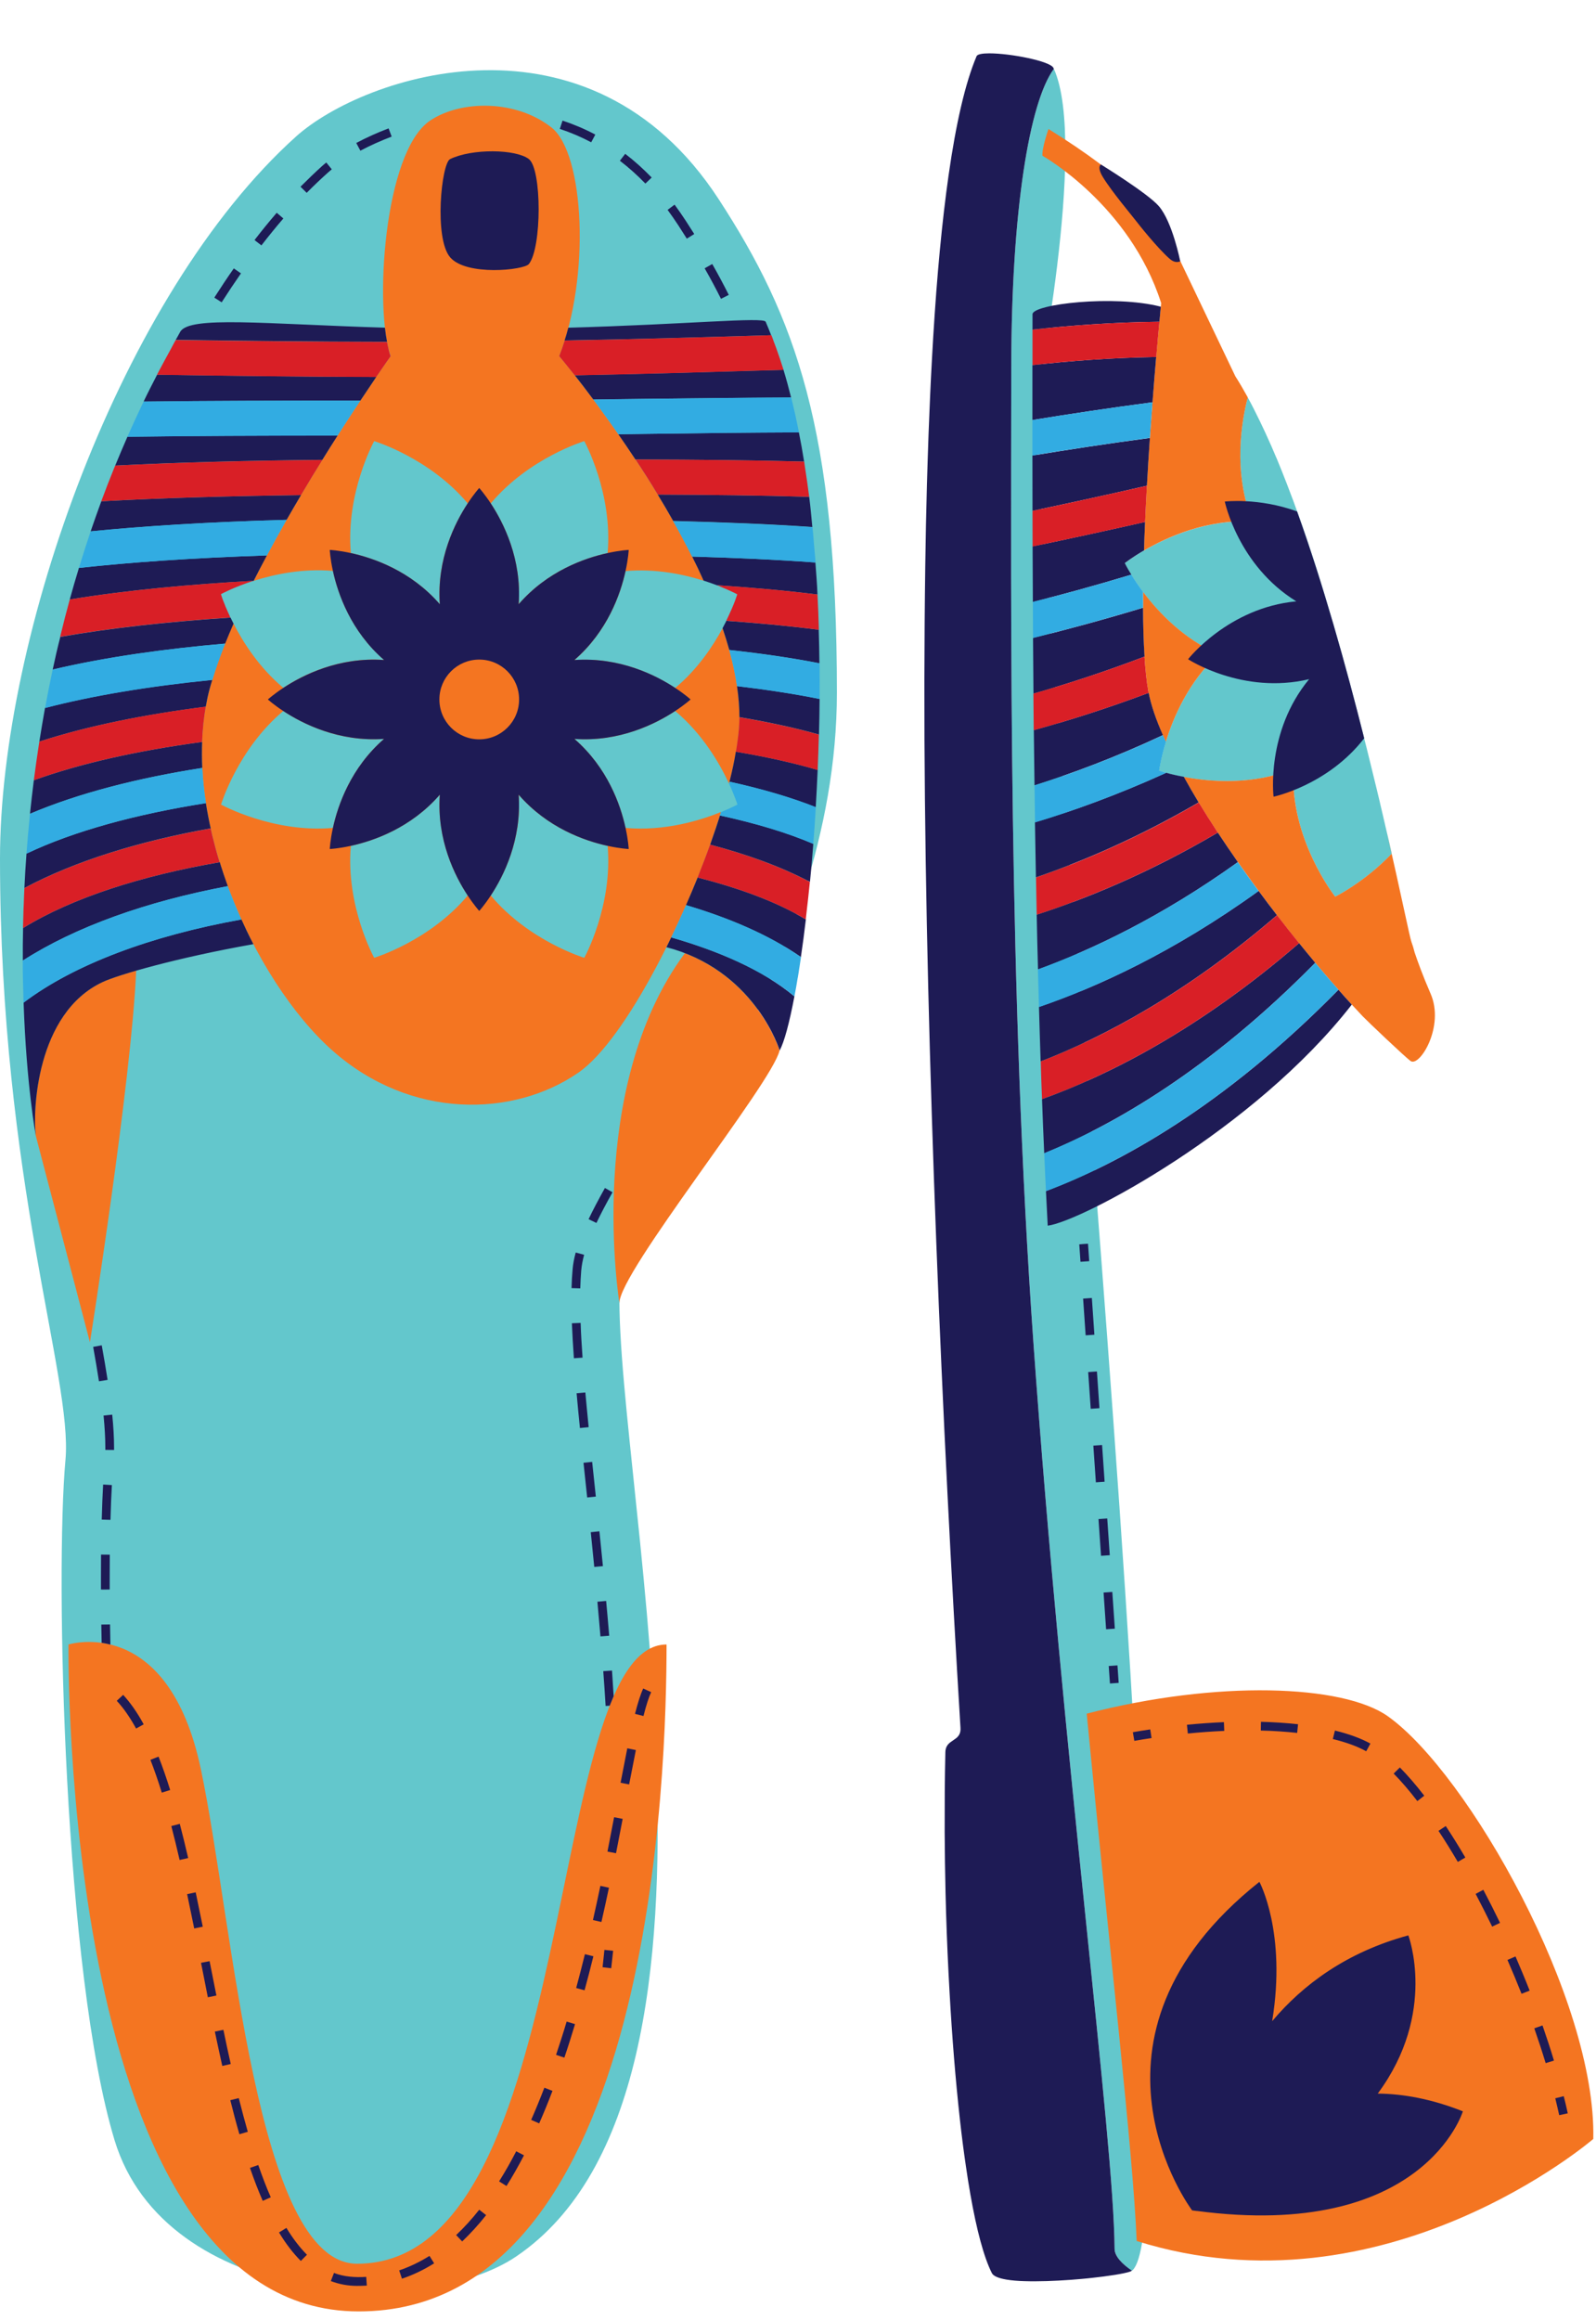 <?xml version="1.0" encoding="UTF-8"?><svg xmlns="http://www.w3.org/2000/svg" xmlns:xlink="http://www.w3.org/1999/xlink" height="265.3" preserveAspectRatio="xMidYMid meet" version="1.0" viewBox="0.0 -6.1 182.6 265.3" width="182.6" zoomAndPan="magnify"><g id="change1_1"><path d="M129.43,253.6c0.02-0.01,0.05-0.02,0.07-0.04c-1.13-0.79-1.97-1.67-1.98-2.52 c-0.08-12.77-5.88-55.73-9.29-103.68c-2.85-40.03-2.56-82.59-2.53-111.6c0.02-17.83,2.09-30.23,4.87-33.99c0,0,0,0,0-0.01 c3.93,8.68-2.19,38.55-2.19,38.55C117.54,44.84,137.66,248.65,129.43,253.6z M0,92.07c0,36.87,8.35,59.43,7.49,68.77 c-1.19,12.94-0.17,58.72,5.62,77.79c5.79,19.06,35.23,20.56,45.96,13.28c28.6-19.4,10.21-93.28,11.91-112.34 c0.69-7.73,24.77-34.3,24.77-66.47c0-30.13-4.73-42.92-13.53-56.43C67.4-6.06,41.7,2.48,33.87,9.51C13.79,27.56,0,66.71,0,92.07z M147.99,81.82c-0.46,8.03,4.77,14.62,4.77,14.62s3.34-1.64,6.47-4.92c-0.19-0.85-0.39-1.74-0.61-2.66 c-0.01-0.06-0.03-0.11-0.04-0.17c-0.1-0.44-0.2-0.89-0.31-1.34c0-0.02-0.01-0.04-0.01-0.05c-0.11-0.47-0.22-0.96-0.34-1.44 c-0.01-0.06-0.03-0.13-0.04-0.19c-0.1-0.42-0.2-0.85-0.31-1.29c-0.02-0.08-0.04-0.17-0.06-0.25c-0.24-1-0.49-2.03-0.75-3.07 c-0.02-0.07-0.03-0.14-0.05-0.2c-0.11-0.46-0.23-0.92-0.34-1.38c-0.02-0.09-0.04-0.18-0.07-0.27c-0.27-1.07-0.54-2.15-0.83-3.25 c-0.02-0.08-0.04-0.15-0.06-0.23c-0.13-0.49-0.26-0.99-0.39-1.49c-0.02-0.07-0.04-0.14-0.05-0.21c-0.3-1.12-0.6-2.25-0.91-3.39 c-0.02-0.08-0.05-0.17-0.07-0.25c-0.14-0.52-0.29-1.05-0.43-1.57c-0.01-0.04-0.02-0.09-0.04-0.13c-0.32-1.15-0.65-2.31-0.99-3.47 c-0.02-0.08-0.04-0.15-0.07-0.23c-0.16-0.56-0.33-1.11-0.49-1.66c0-0.01-0.01-0.02-0.01-0.04c-0.18-0.6-0.36-1.19-0.54-1.79 c0,0,0-0.01,0-0.01c-0.17-0.56-0.35-1.12-0.52-1.68c-0.02-0.07-0.04-0.13-0.06-0.2c-0.36-1.15-0.73-2.29-1.11-3.41 c-0.01-0.03-0.02-0.06-0.03-0.1c-0.18-0.53-0.36-1.06-0.54-1.58c-0.02-0.05-0.03-0.1-0.05-0.15c-0.38-1.11-0.78-2.21-1.17-3.28 c-0.01-0.03-0.03-0.07-0.04-0.1c-0.19-0.5-0.38-1-0.57-1.5c-0.01-0.04-0.03-0.08-0.04-0.11c-0.4-1.04-0.81-2.06-1.22-3.05 c-0.02-0.04-0.04-0.09-0.06-0.13c-0.2-0.47-0.39-0.93-0.59-1.38c-0.01-0.02-0.02-0.04-0.03-0.06c-0.42-0.95-0.84-1.87-1.27-2.75 c-0.02-0.05-0.05-0.09-0.07-0.14c-0.21-0.42-0.41-0.84-0.62-1.25c0-0.01-0.01-0.01-0.01-0.02c-0.22-0.43-0.44-0.85-0.67-1.26 c0,0,0,0,0,0l0,0c-0.65,2.47-1.78,8.47,0.55,14.2c-5.23-0.3-9.84,1.81-12.43,3.32l0,0c-1.38,0.81-2.2,1.45-2.2,1.45 s0.7,1.42,2.1,3.28c0,0,0,0,0,0c1.76,2.34,4.63,5.37,8.62,7.13c-3.42,3.13-5.16,7.22-6.02,10.03l0,0c-0.59,1.94-0.77,3.28-0.77,3.28 s1.08,0.38,2.82,0.72l0,0C138.4,83.3,143.29,83.73,147.99,81.82z" fill="#63C7CC"/></g><g id="change2_1"><path d="M71.57,88.57c-0.57-2.62-2.05-6.88-5.85-10.18c5.17,0.36,9.32-1.73,11.53-3.19 c3.18,2.67,5.12,6.06,6.16,8.31c0.75-2.93,1.19-5.55,1.19-7.58c0-3.21-0.74-6.68-1.93-10.19c-1.13,2.1-2.88,4.7-5.42,6.83 c-2.22-1.46-6.36-3.56-11.53-3.19c3.8-3.3,5.28-7.56,5.85-10.18c3.42-0.3,6.6,0.36,8.94,1.1C74.49,47,63.98,34.62,63.98,34.62 c3.57-9.02,2.9-23.15-0.87-26.13c-4.04-3.2-10.35-3.18-13.9-0.8c-5.34,3.59-6.41,21.66-4.51,26.92c0,0-9.33,13.12-15.68,25.71 c2.35-0.75,5.58-1.44,9.07-1.14c0.57,2.62,2.05,6.88,5.85,10.18c-5.17-0.36-9.32,1.73-11.53,3.19c-2.76-2.32-4.58-5.17-5.7-7.36 c-1.16,2.65-2.12,5.19-2.72,7.48c-3.77,14.23,5.07,33.42,14.05,41.36c8.98,7.94,20.76,7.63,28.15,2.51 c5.4-3.74,12.74-18.25,16.3-29.79C80.21,87.68,76.1,88.97,71.57,88.57z M25.29,85.9c0,0,1.91-6.33,7.12-10.7 c2.22,1.46,6.36,3.56,11.53,3.19c-3.8,3.3-5.28,7.56-5.85,10.18C31.21,89.17,25.29,85.9,25.29,85.9z M42.81,103.42 c0,0-3.27-5.92-2.67-12.8c2.62-0.57,6.88-2.05,10.18-5.85c-0.36,5.17,1.73,9.32,3.19,11.53C49.14,101.51,42.81,103.42,42.81,103.42z M50.32,62.99c-3.3-3.8-7.56-5.28-10.18-5.85c-0.6-6.88,2.67-12.8,2.67-12.8s6.33,1.91,10.7,7.12 C52.05,53.67,49.95,57.82,50.32,62.99z M66.85,44.34c0,0,3.27,5.92,2.67,12.8c-2.62,0.57-6.88,2.05-10.18,5.85 c0.36-5.17-1.73-9.32-3.19-11.53C60.52,46.25,66.85,44.34,66.85,44.34z M66.85,103.42c0,0-6.33-1.91-10.7-7.12 c1.46-2.22,3.56-6.36,3.19-11.53c3.3,3.8,7.56,5.28,10.18,5.85C70.12,97.5,66.85,103.42,66.85,103.42z M158.79,190.15 c9.16,6.51,23.86,32.42,23.5,48.33c0,0-23.89,20.56-52.24,11.67c-0.42-10.21-3.06-32.75-5.72-60.3 C139.24,185.99,153.66,186.51,158.79,190.15z M76.26,181.94c0,13.62-1.36,76.26-35.23,76.26c-34.21,0-33.19-76.26-33.19-76.26 s11.4-3.57,15.15,14.3s6.3,56.51,17.87,56.51C66.55,252.75,62.13,181.94,76.26,181.94 M161.4,115.23c-0.55-0.37-5.03-4.63-5.47-5.1 c-0.01-0.01-0.03-0.03-0.03-0.03l0,0c-0.4-0.42-0.82-0.87-1.24-1.33c-6.26-6.8-14.37-17.32-19.23-26.04 c2.97,0.57,7.86,0.99,12.56-0.92c-0.46,8.03,4.77,14.62,4.77,14.62s3.34-1.64,6.47-4.92c-0.19-0.85-0.39-1.74-0.61-2.66 c1.65,7.18,2.67,12.22,2.85,12.71l0,0c0,0,0,0,0,0c0.15,0.41,0.28,0.83,0.38,1.25c0.34,1.01,0.91,2.6,1.82,4.7 C165.32,111.26,162.43,115.92,161.4,115.23z M130.88,56.85c0.38-11.93,1.68-25.39,1.93-27.88c0.03-0.27,0.04-0.41,0.04-0.41 c-3.58-11.24-13.58-16.85-13.58-16.85c-0.09-0.85,0.69-3.06,0.69-3.06c8.91,5.55,13.12,9.78,15.08,15.13v-0.03l6.3,13.18 c0,0,0,0,0,0c0.48,0.75,0.95,1.56,1.42,2.41c-0.65,2.47-1.78,8.47,0.55,14.2C138.07,53.23,133.47,55.34,130.88,56.85z M133.38,78.74 L133.38,78.74c-1-2.17-1.7-4.14-2-5.8c-0.49-2.69-0.64-6.76-0.6-11.36c1.76,2.34,4.63,5.37,8.62,7.13 C135.99,71.84,134.24,75.92,133.38,78.74z M11.74,106.19c0.66-0.31,1.99-0.77,3.84-1.3c-0.55,12.68-5.29,42.49-5.29,42.49 l-6.21-23.66v0v0c0,0,0,0,0,0l-0.07-0.98C3.88,118.99,4.8,109.43,11.74,106.19z M89.19,114.02L89.19,114.02 c-0.85,3.75-18.43,25.45-18.32,28.89c0,0-4.02-24.51,7.49-40.02C86.8,106.18,89.19,114.01,89.19,114.02z" fill="#F47521"/></g><g id="change3_1"><path d="M129.78,192.96l-0.17-0.99c0.67-0.12,1.33-0.22,1.99-0.32l0.15,0.99 C131.09,192.74,130.44,192.84,129.78,192.96z M177.79,229.52c-0.39-1.31-0.84-2.66-1.31-4.02l-0.94,0.33 c0.47,1.35,0.91,2.69,1.3,3.98L177.79,229.52z M175.01,221.52c-0.51-1.3-1.06-2.61-1.62-3.91l-0.92,0.4 c0.56,1.28,1.1,2.59,1.61,3.87L175.01,221.52z M171.62,213.77c-0.62-1.28-1.26-2.55-1.91-3.78l-0.88,0.47 c0.64,1.22,1.28,2.48,1.89,3.74L171.62,213.77z M167.65,206.3c-0.74-1.26-1.49-2.47-2.24-3.6l-0.83,0.55 c0.74,1.11,1.48,2.31,2.21,3.55L167.65,206.3z M162.95,199.23c-0.95-1.23-1.89-2.32-2.79-3.23l-0.71,0.7 c0.87,0.88,1.78,1.94,2.71,3.15L162.95,199.23z M156.79,193.27c-1.09-0.6-2.46-1.1-4.06-1.49l-0.24,0.97 c1.52,0.37,2.81,0.84,3.82,1.4L156.79,193.27z M140.07,191.82l-0.04-1c-1.38,0.06-2.81,0.16-4.23,0.3l0.1,1 C137.3,191.98,138.7,191.88,140.07,191.82z M148.51,191.06c-1.33-0.15-2.76-0.24-4.24-0.28l-0.02,1c1.45,0.03,2.85,0.13,4.16,0.27 L148.51,191.06z M179.37,235.55c-0.14-0.65-0.29-1.3-0.46-1.96l-0.97,0.24c0.16,0.65,0.31,1.3,0.45,1.93L179.37,235.55z M70.15,216.96l-1-0.1c-0.06,0.66-0.14,1.32-0.21,1.98l0.99,0.12C70.01,218.29,70.08,217.63,70.15,216.96z M41.97,255.25l-0.07-1 c-1.24,0.08-2.53,0-3.69-0.45l-0.36,0.93c0.95,0.36,1.95,0.55,2.99,0.55C41.23,255.28,41.6,255.27,41.97,255.25z M49.67,252.7 l-0.53-0.85c-1.12,0.7-2.29,1.26-3.47,1.66l0.32,0.95C47.24,254.04,48.48,253.45,49.67,252.7z M35.12,251.72 c-0.82-0.82-1.61-1.85-2.35-3.07l-0.85,0.52c0.78,1.29,1.62,2.38,2.5,3.26L35.12,251.72z M55.62,247.19l-0.79-0.62 c-0.85,1.08-1.74,2.05-2.64,2.9l0.69,0.73C53.81,249.31,54.74,248.3,55.62,247.19z M30.98,245.15c-0.49-1.11-0.97-2.36-1.43-3.69 l-0.95,0.33c0.47,1.36,0.96,2.63,1.46,3.77L30.98,245.15z M59.95,240.35l-0.89-0.46c-0.63,1.22-1.29,2.38-1.96,3.44l0.85,0.53 C58.63,242.78,59.3,241.6,59.95,240.35z M28.35,237.66c-0.34-1.19-0.69-2.49-1.03-3.85l-0.97,0.24c0.34,1.38,0.69,2.69,1.04,3.89 L28.35,237.66z M63.21,232.98l-0.93-0.36c-0.49,1.28-1,2.52-1.51,3.68l0.92,0.4C62.2,235.53,62.72,234.28,63.21,232.98z M26.4,229.91c-0.29-1.29-0.57-2.59-0.84-3.91l-0.98,0.2c0.28,1.32,0.56,2.63,0.85,3.93L26.4,229.91z M65.79,225.35l-0.96-0.29 c-0.38,1.28-0.79,2.55-1.21,3.8l0.95,0.32C65,227.92,65.4,226.64,65.79,225.35z M24.76,222.08l-0.78-3.93L23,218.34l0.78,3.94 L24.76,222.08z M67.89,217.59l-0.97-0.24c-0.32,1.29-0.65,2.58-1,3.87l0.96,0.26C67.24,220.18,67.57,218.88,67.89,217.59z M23.2,214.21c-0.27-1.32-0.54-2.64-0.81-3.93l-0.98,0.21c0.27,1.29,0.54,2.6,0.81,3.92L23.2,214.21z M69.67,209.75l-0.98-0.21 c-0.27,1.28-0.55,2.59-0.85,3.91l0.97,0.22C69.11,212.35,69.4,211.04,69.67,209.75z M21.53,206.36c-0.31-1.34-0.63-2.64-0.96-3.91 l-0.97,0.25c0.33,1.25,0.64,2.55,0.95,3.88L21.53,206.36z M71.24,201.88l-0.98-0.19c-0.24,1.27-0.5,2.58-0.76,3.93l0.98,0.19 C70.74,204.46,70.99,203.15,71.24,201.88z M19.47,198.58c-0.43-1.38-0.88-2.67-1.33-3.82l-0.93,0.37c0.44,1.13,0.88,2.39,1.3,3.75 L19.47,198.58z M72.75,194.01l-0.98-0.2c-0.24,1.21-0.5,2.53-0.77,3.94l0.98,0.19C72.26,196.53,72.51,195.21,72.75,194.01z M16.44,191.07c-0.73-1.35-1.53-2.48-2.35-3.37l-0.73,0.68c0.77,0.83,1.51,1.89,2.21,3.17L16.44,191.07z M74.5,187.39l-0.91-0.42 c-0.3,0.64-0.6,1.59-0.94,2.9l0.97,0.25C73.94,188.86,74.23,187.97,74.5,187.39z M124.62,138.11l-0.14-2l-1,0.07l0.14,2 L124.62,138.11z M127.55,180.13l-0.29-4.2l-1,0.07l0.29,4.2L127.55,180.13z M126.97,171.73l-0.29-4.2l-1,0.07l0.29,4.2 L126.97,171.73z M126.38,163.33l-0.29-4.2l-1,0.07l0.29,4.2L126.38,163.33z M125.79,154.92l-0.29-4.2l-1,0.07l0.29,4.2 L125.79,154.92z M125.21,146.52l-0.29-4.2l-1,0.07l0.29,4.2L125.21,146.52z M127.99,186.33l-0.14-2l-1,0.07l0.14,2L127.99,186.33z M71.57,88.57c0.32,1.45,0.36,2.41,0.36,2.41s-0.96-0.04-2.41-0.36c-2.62-0.57-6.88-2.05-10.18-5.85c0.36,5.17-1.73,9.32-3.19,11.53 c-0.74,1.13-1.32,1.76-1.32,1.76s-0.58-0.64-1.32-1.76c-1.46-2.22-3.56-6.36-3.19-11.53c-3.3,3.8-7.56,5.28-10.18,5.85 c-1.45,0.32-2.41,0.36-2.41,0.36s0.04-0.96,0.36-2.41c0.57-2.62,2.05-6.88,5.85-10.18c-5.17,0.36-9.32-1.73-11.53-3.19 c-1.13-0.74-1.76-1.32-1.76-1.32s0.64-0.58,1.76-1.32c2.22-1.46,6.36-3.56,11.53-3.19c-3.8-3.3-5.28-7.56-5.85-10.18 c-0.32-1.45-0.36-2.41-0.36-2.41s0.96,0.04,2.41,0.36c2.62,0.57,6.88,2.05,10.18,5.85c-0.36-5.17,1.73-9.32,3.19-11.53 c0.74-1.13,1.32-1.76,1.32-1.76s0.58,0.64,1.32,1.76c1.46,2.22,3.56,6.36,3.19,11.53c3.3-3.8,7.56-5.28,10.18-5.85 c1.45-0.32,2.41-0.36,2.41-0.36s-0.04,0.96-0.36,2.41c-0.57,2.62-2.05,6.88-5.85,10.18c5.17-0.36,9.32,1.73,11.53,3.19 c1.13,0.74,1.76,1.32,1.76,1.32s-0.64,0.58-1.76,1.32c-2.22,1.46-6.36,3.56-11.53,3.19C69.52,81.69,71,85.95,71.57,88.57z M59.39,73.88c0-2.52-2.04-4.56-4.56-4.56c-2.52,0-4.56,2.04-4.56,4.56s2.04,4.56,4.56,4.56C57.35,78.44,59.39,76.4,59.39,73.88z M148.4,52.38c-4.41-1.6-8.27-1.13-8.27-1.13s1.52,7.31,8.18,11.41c-7.78,0.73-12.38,6.62-12.38,6.62s6.25,4.09,13.85,2.28 c-4.98,6.02-4.07,13.44-4.07,13.44s6.19-1.29,10.37-6.68C153.98,69.96,151.35,60.58,148.4,52.38z M51.5,23.32 c1.85,2.17,8.45,1.47,9.01,0.77c1.49-1.87,1.49-10.85,0-12c-1.49-1.15-6.5-1.22-9.01,0C50.5,12.57,49.64,21.15,51.5,23.32z M125.96,12.71c0,0-0.49,0.26,0.21,1.42c1.01,1.66,3.37,4.46,3.74,4.95c0.42,0.55,2.54,3.21,3.91,4.41 c0.71,0.62,1.21,0.28,1.21,0.28s-0.88-4.47-2.44-6.29C131.34,16.02,125.96,12.71,125.96,12.71z M157.63,233.29 c6.84-9.22,3.5-18.09,3.5-18.09c-7.03,1.91-12.03,5.6-15.58,9.81c1.67-10.16-1.46-15.93-1.46-15.93 c-22.54,17.89-7.7,37.57-7.7,37.57c0.17,0.02,0.32,0.04,0.48,0.06c0,0.01,0,0.02,0,0.02c0.02-0.01,0.03-0.01,0.05-0.02 c25.95,3.43,30.45-11.39,30.45-11.39C163.8,233.91,160.57,233.32,157.63,233.29z M127.52,251.05c-0.08-12.77-5.88-55.73-9.29-103.68 c-2.85-40.03-2.56-82.59-2.53-111.6c0.02-17.83,2.09-30.23,4.87-33.99c0,0,0,0,0-0.01c-0.02-0.04-0.03-0.08-0.05-0.11 C120.16,0.89,115.62,0,113.2,0c-0.81,0-1.38,0.1-1.47,0.33c-1.3,3.07-2.36,7.71-3.2,13.6c-0.19,1.31-0.36,2.68-0.53,4.11 c-0.17,1.43-0.32,2.92-0.47,4.46c-0.15,1.54-0.28,3.14-0.41,4.79c-0.06,0.83-0.12,1.66-0.18,2.51c-0.12,1.7-0.22,3.45-0.32,5.25 c-0.15,2.7-0.27,5.5-0.38,8.39c-0.07,1.93-0.13,3.9-0.19,5.91c-0.08,3.01-0.15,6.11-0.19,9.29c-0.06,4.23-0.09,8.59-0.1,13.06 c0,2.23,0,4.49,0.01,6.78c0.18,36.52,2.04,78.84,4.12,112.99c0.04,0.61-0.19,0.93-0.49,1.18c-0.2,0.16-0.44,0.3-0.65,0.46 c-0.32,0.24-0.58,0.56-0.59,1.15c-0.03,1.5-0.06,3.01-0.07,4.54c-0.01,1.53-0.01,3.06-0.01,4.6c0.01,2.31,0.05,4.63,0.1,6.94 c0.04,1.54,0.08,3.08,0.14,4.6c0.06,1.53,0.12,3.04,0.2,4.54c0.04,0.75,0.08,1.49,0.12,2.23c0.29,5.18,0.69,10.1,1.18,14.52 c0.21,1.89,0.44,3.69,0.69,5.37c0.16,1.12,0.33,2.19,0.51,3.21c0.71,4.05,1.54,7.19,2.46,9.01c0.18,0.35,0.78,0.59,1.67,0.74 c0.59,0.1,1.3,0.16,2.08,0.18c1.57,0.05,3.44-0.02,5.24-0.15c0.45-0.03,0.9-0.07,1.33-0.11s0.86-0.08,1.27-0.13 c0.41-0.05,0.81-0.09,1.18-0.14c0.93-0.12,1.73-0.25,2.3-0.37c0.34-0.07,0.61-0.14,0.77-0.2c0.04-0.01,0.07-0.04,0.11-0.06 c0.02-0.01,0.05-0.02,0.07-0.04C128.37,252.77,127.53,251.89,127.52,251.05z M76.9,100.87c-0.22,0.45-0.43,0.9-0.65,1.34 c0.28,0.08,0.58,0.16,0.86,0.24c9.48,2.94,12.09,11.57,12.09,11.57c0.52-0.95,1.11-3.13,1.69-6.19c-3.66-3.06-8.77-5.21-14.09-6.74 C76.83,101.02,76.86,100.94,76.9,100.87z M82.49,86.76c-0.37,1.21-0.79,2.46-1.24,3.72c4.14,1.09,8.05,2.48,11.42,4.26 c0.14-1.4,0.27-2.85,0.38-4.35c-2.93-1.26-6.51-2.34-10.68-3.25C82.41,87.02,82.45,86.89,82.49,86.76z M79.86,94.14 c-0.47,1.16-0.96,2.33-1.47,3.48c0.03-0.07,0.07-0.15,0.1-0.22c4.79,1.42,9.4,3.34,13.14,5.94c0.2-1.34,0.39-2.79,0.57-4.31 c-3.43-2.07-7.78-3.61-12.38-4.79C79.83,94.21,79.84,94.17,79.86,94.14z M83.46,83.29c3.73,0.82,7.03,1.79,9.87,2.91 c0.08-1.39,0.16-2.82,0.22-4.26c-2.69-0.79-5.81-1.49-9.36-2.09C84.01,80.94,83.77,82.08,83.46,83.29z M93.67,65.91 c-3.34-0.43-6.92-0.76-10.57-1.02c0,0-0.15,0.31-0.43,0.84c0.28,0.84,0.54,1.67,0.77,2.49c3.67,0.4,7.13,0.9,10.31,1.52 C93.74,68.46,93.71,67.19,93.67,65.91z M84.32,72.35c0.18,1.22,0.28,2.41,0.28,3.57c0-0.01,0-0.01,0-0.02 c3.37,0.57,6.41,1.23,9.1,1.99c0.04-1.35,0.06-2.71,0.07-4.07C90.81,73.22,87.6,72.74,84.32,72.35 C84.32,72.35,84.32,72.35,84.32,72.35z M92,46.68c-0.18-1.13-0.38-2.25-0.6-3.34c-5.59,0.02-11.49,0.09-17.34,0.17 c-1.1,0.01-2.21,0.03-3.32,0.04c0,0,0,0,0,0c0.64,0.91,1.29,1.88,1.96,2.89c0,0,0,0,0,0C79.85,46.46,86.29,46.52,92,46.68z M86.95,32.27c0.43-0.01,0.85-0.02,1.28-0.04c-0.21-0.52-0.41-1.05-0.63-1.54c-0.25-0.57-9.06,0.31-22.58,0.68 c-0.14,0.54-0.29,1.06-0.46,1.57c0.01-0.04,0.03-0.07,0.04-0.11C72.29,32.7,79.95,32.48,86.95,32.27z M93.29,58.22 c-4.44-0.33-9.23-0.54-14.1-0.68c0,0,0,0,0,0c0.46,0.91,0.9,1.83,1.31,2.75c0.56,0.18,1.07,0.36,1.52,0.53 c4.08,0.27,7.95,0.61,11.51,1.06C93.48,60.65,93.38,59.44,93.29,58.22z M92.58,50.71c-5.55-0.17-11.48-0.23-17.33-0.26 c0.6,0.98,1.19,1.99,1.77,3.02c5.83,0.15,11.15,0.36,15.92,0.69C92.83,53.01,92.73,51.85,92.58,50.71z M90.51,39.35 c-0.27-1.08-0.56-2.14-0.87-3.16c-0.85,0.02-1.71,0.05-2.57,0.07c-6.68,0.2-13.97,0.41-21.31,0.55c0.6,0.76,1.32,1.69,2.12,2.77 c2.06-0.02,4.11-0.05,6.13-0.08C80,39.44,85.49,39.38,90.51,39.35z M3.87,83.12c-0.16,1.3-0.31,2.57-0.44,3.83 c5.57-2.36,12.33-4.09,19.71-5.24c-0.05-1.05-0.05-2.09-0.01-3.12c0,0.05-0.01,0.1-0.01,0.15C15.59,79.75,9.07,81.24,3.87,83.12z M4.5,78.7c5.59-1.82,12.12-3.11,19.04-3.99c0.12-0.68,0.26-1.36,0.44-2.02c0.09-0.34,0.2-0.7,0.31-1.05 c-7.35,0.73-13.81,1.82-19.14,3.21C4.92,76.15,4.7,77.43,4.5,78.7z M2.7,108.55c0.32,9.4,1.39,15.18,1.39,15.18 c-0.34-2.66,0-13.96,7.66-17.54c1.79-0.83,8.4-2.76,17.24-4.33c-0.53-1.01-1.02-2.05-1.5-3.11c0.04,0.09,0.08,0.19,0.12,0.29 C17.28,100.89,8.47,104.18,2.7,108.55z M2.64,100.02c-0.03,1.28-0.04,2.52-0.03,3.72c6.01-3.86,14.13-6.76,23.45-8.51 c0.07,0.18,0.14,0.36,0.21,0.54c-0.48-1.27-0.92-2.56-1.3-3.86c0.06,0.19,0.11,0.38,0.17,0.58C16.22,94.03,8.32,96.53,2.64,100.02z M3.03,91.51c-0.1,1.34-0.18,2.65-0.24,3.93c5.81-3.1,13.17-5.36,21.31-6.82c0.02,0.1,0.05,0.19,0.07,0.29 c-0.25-1.09-0.46-2.18-0.63-3.27c0,0.03,0.01,0.06,0.01,0.09C15.6,87,8.49,88.91,3.03,91.51z M7.98,62.45 c6.57-1.08,13.83-1.74,21.04-2.13c0.49-0.97,1-1.94,1.52-2.91c-8.71,0.29-15.79,0.8-21.51,1.43C8.66,60.05,8.31,61.25,7.98,62.45z M16.43,39.82c7.52-0.1,15.86-0.11,24.8-0.11c0.69-1.04,1.31-1.96,1.82-2.71c-8.97-0.02-17.46-0.14-25.07-0.26 C17.45,37.77,16.92,38.79,16.43,39.82z M44.29,33.03c-0.1-0.51-0.18-1.06-0.25-1.66c-13.75-0.42-22.36-1.38-23.42,0.47 c-0.18,0.31-0.33,0.62-0.51,0.92c7.4,0.11,15.58,0.21,24.17,0.22C44.29,33.01,44.29,33.02,44.29,33.03z M6.03,70.46 c6.16-1.45,13.02-2.38,19.73-2.97c0,0,0,0,0,0.01c0.3-0.75,0.62-1.52,0.96-2.29c-0.12-0.24-0.24-0.47-0.34-0.69 c-7.4,0.49-13.95,1.23-19.48,2.21C6.58,67.97,6.29,69.22,6.03,70.46z M13.18,47.14c7.25-0.38,15.29-0.57,23.7-0.66c0,0,0,0,0,0 c0.6-0.97,1.18-1.9,1.75-2.78c-8.58,0.01-16.71,0.03-24.05,0.14C14.09,44.95,13.63,46.05,13.18,47.14z M10.37,54.66 c6.01-0.6,13.39-1.07,22.42-1.32c0.55-0.96,1.1-1.9,1.65-2.83c-8.08,0.11-15.86,0.32-22.85,0.71 C11.17,52.37,10.76,53.52,10.37,54.66z M130.78,63.39c-4.65,1.41-8.92,2.55-12.59,3.46c0.01,2.1,0.03,4.22,0.05,6.36 c3.7-1.05,8.01-2.44,12.71-4.23C130.84,67.3,130.78,65.41,130.78,63.39z M131.42,73.12c-4.9,1.84-9.36,3.23-13.14,4.27 c0.02,2.09,0.05,4.2,0.08,6.31c4.19-1.32,9.2-3.17,14.69-5.74C132.26,76.18,131.7,74.54,131.42,73.12z M118.76,104.75 c6.09-2.22,14.07-5.97,22.87-12.27c-0.79-1.13-1.56-2.26-2.3-3.38c-7.96,4.68-15.14,7.59-20.72,9.39 C118.65,100.58,118.7,102.67,118.76,104.75z M133.42,82.26c-5.65,2.57-10.78,4.4-15.01,5.67c0.03,2.1,0.07,4.19,0.11,6.29 c5.13-1.75,11.55-4.45,18.62-8.57c-0.61-1-1.17-1.97-1.7-2.93c0,0-0.01,0-0.01,0C134.59,82.57,133.91,82.4,133.42,82.26z M119.87,134.05c3.81-0.47,23.64-10.96,34.79-25.28c-0.5-0.54-1.01-1.11-1.53-1.7c-13.18,13.42-25.16,19.9-33.46,23.03 C119.73,131.43,119.8,132.75,119.87,134.05z M119.47,125.77c7.82-3.18,18.89-9.46,31.01-21.78c-0.61-0.73-1.23-1.48-1.85-2.25 c-11.53,9.97-21.95,15.16-29.41,17.84C119.29,121.67,119.38,123.74,119.47,125.77z M132.28,34.72c-5.14,0.08-9.99,0.46-14.16,0.93 c0,2.02,0,4.12,0,6.28c4.06-0.66,8.74-1.37,13.74-2.03C132,38.01,132.15,36.25,132.28,34.72z M132.81,28.97 c-5.36-1.39-14.68-0.28-14.68,0.86c0,0.57,0,1.17,0,1.76c4.29-0.47,9.25-0.84,14.52-0.9C132.72,29.92,132.78,29.33,132.81,28.97z M131.56,43.98c-4.91,0.65-9.49,1.36-13.44,2.01c0,2.06,0,4.17,0.01,6.32c3.85-0.81,8.3-1.77,13.09-2.87 C131.32,47.58,131.44,45.74,131.56,43.98z M119.06,115.27c6.99-2.7,16.54-7.67,27.04-16.72c-0.7-0.91-1.41-1.84-2.1-2.78 c-9.77,7.04-18.58,11.03-25.13,13.27C118.93,111.13,118.99,113.21,119.06,115.27z M128.69,58.29c0,0,0.81-0.64,2.2-1.45c0,0,0,0,0,0 c0.03-1.08,0.07-2.16,0.12-3.26c-4.73,1.07-9.1,2.01-12.87,2.8c0.01,2.08,0.02,4.2,0.03,6.35c3.33-0.83,7.16-1.88,11.27-3.12 C128.94,58.81,128.69,58.29,128.69,58.29z M12.05,175.66l-0.17,0l-0.33,0.01L12.05,175.66z M11.56,171.66 c-0.01,0.91-0.01,1.84-0.01,2.81l0,1.18l0.33,0.01l0.67-0.01l0-1.18c0-0.96,0-1.9,0.01-2.8L11.56,171.66z M12.05,159.38l0,0.31 l1,0.01l0-0.32c0-1.1-0.07-2.32-0.21-3.72l-0.99,0.1C11.98,157.13,12.05,158.31,12.05,159.38z M74.56,14.2 c-0.96-0.99-1.98-1.91-3.03-2.71l-0.61,0.79c1.01,0.77,1.99,1.65,2.92,2.61L74.56,14.2z M12.8,163.71l-1-0.06 c-0.07,1.19-0.12,2.53-0.16,4.01l1,0.03C12.68,166.22,12.73,164.89,12.8,163.71z M32.42,18.88l-0.76-0.65 c-0.85,0.99-1.71,2.04-2.54,3.12l0.79,0.61C30.74,20.89,31.58,19.85,32.42,18.88z M81.49,24.09l-0.87,0.49 c0.68,1.19,1.29,2.33,1.87,3.49l0.89-0.45C82.8,26.47,82.17,25.28,81.49,24.09z M77.18,17.3l-0.8,0.6c0.42,0.57,0.83,1.16,1.23,1.77 c0.33,0.51,0.65,1.01,0.97,1.52l0.85-0.53c-0.32-0.51-0.65-1.02-0.98-1.53C78.04,18.5,77.61,17.89,77.18,17.3z M12.31,151.68 c-0.19-1.24-0.42-2.56-0.67-3.95l-0.98,0.18c0.25,1.39,0.47,2.69,0.66,3.93L12.31,151.68z M37.55,13.61 c0.13-0.11,0.27-0.23,0.41-0.35l-0.63-0.78c-0.16,0.13-0.31,0.26-0.45,0.38c-0.83,0.75-1.67,1.56-2.5,2.39l0.71,0.7 C35.9,15.13,36.73,14.34,37.55,13.61z M12.59,179.65l-1,0.01c0.01,0.68,0.03,1.39,0.04,2.09c0.32,0.05,0.66,0.11,1,0.2 C12.62,181.18,12.6,180.4,12.59,179.65z M70.02,184.92l-1,0.07c0.1,1.32,0.19,2.65,0.27,3.98l0.47-0.03 c0.15-0.38,0.3-0.74,0.45-1.09C70.15,186.88,70.09,185.9,70.02,184.92z M27.57,25.16l-0.82-0.57c-0.75,1.07-1.5,2.2-2.23,3.34 l0.84,0.54C26.09,27.33,26.83,26.22,27.57,25.16z M67.35,157.09c-0.14-1.37-0.26-2.7-0.38-3.97l-1,0.09 c0.11,1.28,0.24,2.6,0.38,3.98L67.35,157.09z M66.83,137.38l-0.96-0.26c-0.19,0.69-0.31,1.33-0.36,1.95 c-0.06,0.65-0.1,1.36-0.12,2.12l1,0.03c0.02-0.73,0.06-1.42,0.11-2.06C66.55,138.6,66.66,138.01,66.83,137.38z M66.65,149.14 c-0.1-1.4-0.18-2.73-0.22-3.97l-1,0.04c0.05,1.25,0.13,2.59,0.23,4L66.65,149.14z M68.17,165.03l-0.42-3.97l-0.99,0.1l0.42,3.97 L68.17,165.03z M68.24,133.74c0.48-1.01,1.06-2.12,1.84-3.51l-0.87-0.49c-0.78,1.4-1.38,2.54-1.87,3.57L68.24,133.74z M68.11,9.29 c-1.2-0.64-2.46-1.17-3.75-1.6l-0.31,0.95c1.24,0.41,2.44,0.92,3.59,1.53L68.11,9.29z M68.98,172.98c-0.13-1.35-0.27-2.67-0.4-3.98 l-0.99,0.1c0.13,1.3,0.27,2.63,0.4,3.97L68.98,172.98z M44.81,9.52l-0.35-0.94c-1.29,0.49-2.54,1.05-3.7,1.67l0.47,0.88 C42.35,10.54,43.55,10,44.81,9.52z M69.7,180.94c-0.11-1.34-0.23-2.67-0.35-3.98l-1,0.09c0.12,1.31,0.24,2.64,0.35,3.97L69.7,180.94 z" fill="#1E1B55"/></g><g id="change4_1"><path d="M87.07,36.27c-6.68,0.2-13.97,0.41-21.31,0.55c-1.11-1.4-1.78-2.2-1.78-2.2c0.21-0.54,0.41-1.1,0.59-1.67 c0.01-0.04,0.03-0.07,0.04-0.11c7.68-0.14,15.35-0.36,22.35-0.57c0.43-0.01,0.85-0.02,1.28-0.04c0.01,0,0.01,0,0.02,0 c0.09,0.22,0.17,0.45,0.25,0.68c0.1,0.26,0.2,0.53,0.3,0.8c0.29,0.81,0.57,1.63,0.84,2.49c0,0,0,0,0,0 C88.78,36.22,87.93,36.25,87.07,36.27z M92.58,50.71c-0.15-1.19-0.32-2.35-0.5-3.51c-0.03-0.17-0.05-0.35-0.07-0.52 c0,0-0.01,0-0.01,0c-5.71-0.16-12.15-0.22-19.29-0.24c0,0,0,0,0,0c0.84,1.27,1.7,2.61,2.54,4.01c0,0,0,0,0,0 C81.11,50.48,87.04,50.54,92.58,50.71C92.58,50.71,92.58,50.71,92.58,50.71z M93.67,65.91c0.01,0,0.01,0,0.02,0 c-0.04-1.35-0.09-2.69-0.16-4.03c0,0,0,0,0,0c-3.56-0.45-7.43-0.8-11.51-1.06c0.13,0.05,0.25,0.1,0.37,0.15 c0.07,0.03,0.15,0.06,0.21,0.09c0.12,0.05,0.23,0.1,0.34,0.14c0.05,0.02,0.1,0.04,0.15,0.06c0.35,0.15,0.64,0.29,0.85,0.39 c0.03,0.01,0.06,0.03,0.08,0.04c0.05,0.03,0.1,0.05,0.14,0.07c0.03,0.02,0.05,0.03,0.08,0.04c0.02,0.01,0.05,0.03,0.07,0.04 c0.03,0.02,0.04,0.02,0.04,0.02s-0.01,0.02-0.02,0.06c0,0.01-0.01,0.04-0.02,0.06c-0.01,0.04-0.02,0.07-0.04,0.12 c-0.01,0.04-0.03,0.09-0.05,0.14c-0.02,0.05-0.03,0.1-0.05,0.15c-0.02,0.07-0.05,0.14-0.08,0.22c-0.02,0.06-0.05,0.12-0.07,0.18 c-0.03,0.09-0.07,0.18-0.11,0.28c-0.03,0.07-0.06,0.14-0.09,0.21c-0.04,0.11-0.09,0.21-0.14,0.33c-0.04,0.08-0.08,0.17-0.12,0.26 c-0.05,0.12-0.1,0.23-0.16,0.36c-0.1,0.21-0.2,0.42-0.31,0.65C86.76,65.15,90.34,65.48,93.67,65.91z M84.6,75.92 c0,0.43-0.03,0.89-0.07,1.38c-0.01,0.15-0.02,0.29-0.04,0.44c-0.04,0.38-0.09,0.78-0.15,1.19c-0.04,0.31-0.09,0.61-0.15,0.93 c3.55,0.6,6.67,1.29,9.36,2.09c0,0,0-0.01,0-0.01c0.06-1.33,0.1-2.68,0.14-4.04c0,0,0,0,0,0c-2.69-0.76-5.72-1.42-9.1-1.99 C84.6,75.91,84.6,75.91,84.6,75.92z M81.24,90.48c-0.43,1.21-0.9,2.43-1.39,3.66c-0.01,0.03-0.03,0.07-0.04,0.1 c4.6,1.17,8.95,2.72,12.38,4.79c0,0,0,0,0,0c0.01-0.12,0.03-0.26,0.04-0.38c0.05-0.43,0.1-0.87,0.15-1.32 c0.03-0.23,0.05-0.46,0.08-0.69c0.05-0.47,0.1-0.96,0.15-1.44c0.02-0.15,0.03-0.3,0.05-0.45c0,0,0,0,0,0 C89.3,92.97,85.38,91.58,81.24,90.48C81.25,90.48,81.25,90.48,81.24,90.48z M44.45,33.78c-0.06-0.24-0.11-0.48-0.16-0.75 c0-0.01,0-0.02-0.01-0.03c-8.58-0.02-16.77-0.11-24.17-0.22c0,0-0.01,0-0.01,0c-0.2,0.35-0.38,0.71-0.57,1.06 c-0.47,0.86-0.94,1.71-1.39,2.57c-0.06,0.11-0.12,0.23-0.18,0.34c0,0,0.01,0,0.01,0c7.61,0.12,16.1,0.23,25.07,0.26 c1.03-1.51,1.65-2.38,1.65-2.38c-0.08-0.22-0.15-0.46-0.22-0.73C44.47,33.85,44.46,33.81,44.45,33.78z M13.18,47.14 C13.18,47.14,13.18,47.14,13.18,47.14c-0.04,0.08-0.07,0.15-0.1,0.23c-0.52,1.28-1.02,2.56-1.49,3.84c0,0,0,0,0,0.01c0,0,0,0,0,0 c6.98-0.39,14.77-0.6,22.85-0.71c0.82-1.39,1.64-2.74,2.44-4.02c0,0,0,0,0,0C28.48,46.57,20.44,46.77,13.18,47.14z M7.98,62.45 c-0.38,1.38-0.73,2.75-1.06,4.11c-0.01,0.05-0.03,0.1-0.04,0.16c0,0,0,0,0,0c5.53-0.98,12.08-1.72,19.48-2.21c0,0,0,0,0,0 c-0.01-0.03-0.03-0.06-0.04-0.09c-0.08-0.18-0.17-0.36-0.24-0.52c-0.03-0.07-0.06-0.14-0.09-0.21c-0.05-0.12-0.1-0.23-0.15-0.34 c-0.03-0.07-0.06-0.13-0.08-0.2c-0.04-0.1-0.08-0.19-0.11-0.28c-0.02-0.06-0.04-0.11-0.07-0.17c-0.03-0.08-0.06-0.16-0.09-0.23 c-0.02-0.05-0.03-0.09-0.05-0.13c-0.02-0.07-0.04-0.12-0.06-0.18c-0.01-0.03-0.02-0.06-0.03-0.09c-0.02-0.05-0.03-0.09-0.04-0.13 c0-0.01-0.01-0.03-0.01-0.04c-0.01-0.04-0.02-0.06-0.02-0.06s1.45-0.8,3.73-1.53c0,0,0,0,0,0C21.82,60.71,14.55,61.37,7.98,62.45 C7.98,62.45,7.98,62.45,7.98,62.45z M4.5,78.7c-0.01,0.06-0.02,0.12-0.03,0.19c-0.22,1.43-0.42,2.84-0.6,4.23c0,0,0,0,0,0 c5.2-1.89,11.72-3.37,19.25-4.38c0-0.05,0.01-0.1,0.01-0.15c0.02-0.58,0.06-1.16,0.12-1.73c0.01-0.08,0.01-0.15,0.02-0.23 c0.07-0.65,0.16-1.3,0.27-1.93c0,0,0,0,0,0C16.62,75.58,10.1,76.88,4.5,78.7C4.5,78.7,4.5,78.7,4.5,78.7z M2.79,95.45 C2.79,95.45,2.79,95.45,2.79,95.45c-0.01,0.07-0.01,0.13-0.01,0.2c-0.02,0.53-0.05,1.05-0.06,1.57c-0.01,0.21-0.02,0.43-0.03,0.64 c-0.02,0.73-0.04,1.45-0.06,2.16c0,0,0,0,0,0c5.68-3.49,13.59-5.99,22.49-7.53c-0.06-0.19-0.11-0.38-0.17-0.58 c-0.11-0.36-0.21-0.73-0.31-1.1c-0.08-0.28-0.15-0.57-0.22-0.85c-0.09-0.35-0.18-0.69-0.25-1.04c-0.02-0.1-0.05-0.19-0.07-0.29 C15.96,90.09,8.61,92.35,2.79,95.45z M132.65,30.69c-5.27,0.06-10.23,0.43-14.52,0.9c0,1.31,0,2.67,0,4.06 c4.17-0.47,9.02-0.84,14.16-0.93C132.42,33.1,132.55,31.73,132.65,30.69z M131.22,49.44c-4.78,1.09-9.23,2.06-13.09,2.87 c0,1.34,0.01,2.71,0.01,4.08c3.76-0.79,8.14-1.73,12.87-2.8C131.07,52.2,131.14,50.81,131.22,49.44z M131.38,72.94 c-0.2-1.1-0.34-2.45-0.44-3.96c-4.69,1.79-9,3.17-12.71,4.23c0.01,1.39,0.03,2.79,0.04,4.19c3.78-1.04,8.25-2.44,13.14-4.27 C131.41,73.06,131.39,73,131.38,72.94z M118.61,98.49c5.58-1.8,12.75-4.72,20.72-9.39c-0.76-1.16-1.49-2.31-2.18-3.44 c-7.07,4.12-13.49,6.82-18.62,8.57C118.55,95.65,118.58,97.07,118.61,98.49z M119.22,119.58c7.46-2.68,17.87-7.87,29.41-17.84 c-0.84-1.04-1.68-2.1-2.52-3.19c-10.5,9.05-20.05,14.02-27.04,16.72C119.11,116.72,119.16,118.16,119.22,119.58z" fill="#D91F26"/></g><g id="change5_1"><path d="M70.75,43.56C70.75,43.56,70.75,43.56,70.75,43.56c-0.77-1.1-1.5-2.13-2.19-3.06c0,0,0,0,0-0.01 c-0.23-0.31-0.45-0.61-0.67-0.9c2.06-0.02,4.11-0.05,6.13-0.08c5.98-0.08,11.48-0.14,16.49-0.16c0,0,0.01,0,0.01,0 c0.16,0.64,0.31,1.28,0.46,1.94c0.01,0.03,0.01,0.05,0.02,0.08c0.14,0.65,0.28,1.31,0.41,1.97c0,0,0,0,0,0 c-5.59,0.02-11.49,0.09-17.34,0.17C72.97,43.53,71.86,43.54,70.75,43.56z M93.29,58.22c0.01,0,0.02,0,0.02,0 c-0.03-0.43-0.07-0.84-0.11-1.26c-0.04-0.47-0.08-0.94-0.12-1.41c-0.04-0.46-0.07-0.92-0.12-1.37c-0.01,0-0.02,0-0.03,0 c-4.77-0.33-10.09-0.54-15.92-0.69c0.75,1.32,1.48,2.68,2.16,4.05c0,0,0,0,0,0C84.06,57.68,88.85,57.89,93.29,58.22z M93.77,69.75 c-0.01,0-0.01,0-0.02,0c-3.18-0.62-6.64-1.12-10.31-1.52c0.18,0.65,0.34,1.31,0.48,1.95c0.02,0.08,0.04,0.17,0.05,0.25 c0.14,0.65,0.26,1.29,0.35,1.93c0,0,0,0,0,0c3.28,0.39,6.48,0.87,9.45,1.47c0,0,0,0,0,0C93.78,72.47,93.78,71.11,93.77,69.75z M83.41,83.5c0.66,1.43,0.96,2.4,0.96,2.4s-0.7,0.38-1.88,0.86c-0.04,0.13-0.08,0.26-0.12,0.39c4.17,0.91,7.75,1.99,10.68,3.25 c0,0,0,0,0-0.01c0.11-1.36,0.2-2.76,0.29-4.19c0,0,0,0,0-0.01c-2.84-1.12-6.14-2.09-9.87-2.91C83.44,83.36,83.43,83.43,83.41,83.5z M78.39,97.62c-0.48,1.1-0.98,2.18-1.49,3.25c-0.04,0.07-0.07,0.15-0.1,0.22c5.32,1.53,10.43,3.69,14.09,6.74c0,0,0,0,0,0 c0.06-0.33,0.12-0.67,0.19-1.01c0-0.02,0.01-0.04,0.01-0.06c0.06-0.33,0.12-0.67,0.17-1.01c0.01-0.03,0.01-0.06,0.02-0.09 c0.06-0.35,0.12-0.71,0.17-1.08c0-0.01,0-0.03,0.01-0.04c0.06-0.39,0.12-0.79,0.18-1.2c0,0,0,0,0,0c-3.74-2.6-8.34-4.52-13.14-5.94 C78.46,97.47,78.43,97.55,78.39,97.62z M16.43,39.82c-0.63,1.31-1.23,2.61-1.81,3.92c-0.02,0.04-0.03,0.07-0.05,0.11c0,0,0,0,0,0 c7.34-0.11,15.48-0.13,24.05-0.14c0.23-0.36,0.46-0.71,0.68-1.06c0.03-0.04,0.05-0.08,0.08-0.12c0.19-0.3,0.38-0.59,0.57-0.88 c0.03-0.05,0.07-0.1,0.1-0.15c0.19-0.29,0.37-0.57,0.55-0.84c0.02-0.02,0.03-0.05,0.05-0.07c0.2-0.3,0.39-0.6,0.58-0.88 C32.29,39.71,23.95,39.73,16.43,39.82C16.43,39.82,16.43,39.82,16.43,39.82z M10.37,54.66c-0.47,1.4-0.92,2.79-1.34,4.18 c0,0,0,0,0,0c5.73-0.63,12.8-1.14,21.51-1.43c0,0,0,0,0,0c0.73-1.37,1.49-2.73,2.25-4.07C23.76,53.59,16.38,54.06,10.37,54.66 C10.37,54.66,10.37,54.66,10.37,54.66z M6.03,70.46C6.03,70.46,6.03,70.46,6.03,70.46C6.03,70.46,6.03,70.46,6.03,70.46 c-0.32,1.48-0.61,2.94-0.87,4.39c0,0,0,0,0,0.01c0,0,0,0,0,0c5.33-1.39,11.79-2.48,19.14-3.21c0.2-0.66,0.42-1.33,0.66-2.01 c0-0.01,0.01-0.02,0.01-0.03c0.24-0.69,0.51-1.39,0.79-2.1c0,0,0,0,0-0.01C19.05,68.07,12.19,69,6.03,70.46z M3.43,86.96 c-0.16,1.55-0.29,3.07-0.4,4.55c0,0,0,0,0,0c5.45-2.6,12.57-4.52,20.53-5.77c0-0.03-0.01-0.06-0.01-0.09 c-0.2-1.32-0.34-2.63-0.4-3.94c0,0,0,0-0.01,0C15.76,82.87,9,84.59,3.43,86.96C3.43,86.96,3.43,86.96,3.43,86.96z M2.6,103.74 C2.6,103.74,2.6,103.75,2.6,103.74c0,0.82,0.01,1.61,0.03,2.38c0,0.22,0.01,0.44,0.02,0.66c0.01,0.54,0.03,1.08,0.04,1.6 c0,0.06,0,0.12,0,0.17c0,0,0,0,0,0c5.77-4.37,14.59-7.65,24.92-9.51c-0.04-0.09-0.08-0.19-0.12-0.29c-0.16-0.35-0.31-0.71-0.46-1.06 c-0.11-0.26-0.22-0.51-0.32-0.77c-0.15-0.38-0.3-0.77-0.45-1.15c-0.07-0.18-0.14-0.36-0.21-0.54C16.73,96.98,8.61,99.89,2.6,103.74z M131.86,39.9c-5,0.66-9.68,1.36-13.74,2.03c0,1.33,0,2.68,0,4.05c3.95-0.65,8.53-1.35,13.44-2.01 C131.66,42.57,131.76,41.2,131.86,39.9z M130.78,61.58C130.78,61.58,130.78,61.58,130.78,61.58c-0.56-0.75-1.01-1.42-1.34-1.97 c-4.11,1.24-7.94,2.29-11.27,3.12c0.01,1.36,0.02,2.73,0.02,4.11c3.66-0.9,7.94-2.05,12.59-3.46 C130.78,62.8,130.78,62.19,130.78,61.58z M132.62,82.02c0,0,0.18-1.34,0.77-3.28c0-0.01,0-0.01,0.01-0.02 c-0.11-0.25-0.24-0.51-0.35-0.75c-5.49,2.56-10.5,4.42-14.69,5.74c0.02,1.41,0.04,2.81,0.06,4.23c4.23-1.27,9.35-3.1,15.01-5.67 C132.91,82.12,132.62,82.02,132.62,82.02z M118.87,109.05c6.55-2.24,15.36-6.23,25.13-13.27c-0.81-1.09-1.6-2.19-2.38-3.3 c-8.8,6.3-16.78,10.05-22.87,12.27C118.79,106.19,118.83,107.62,118.87,109.05z M119.67,130.1c8.3-3.13,20.27-9.61,33.46-23.03 c-0.86-0.97-1.75-2-2.65-3.08c-12.12,12.33-23.19,18.6-31.01,21.78C119.53,127.23,119.6,128.68,119.67,130.1z" fill="#32ACE2"/></g></svg>